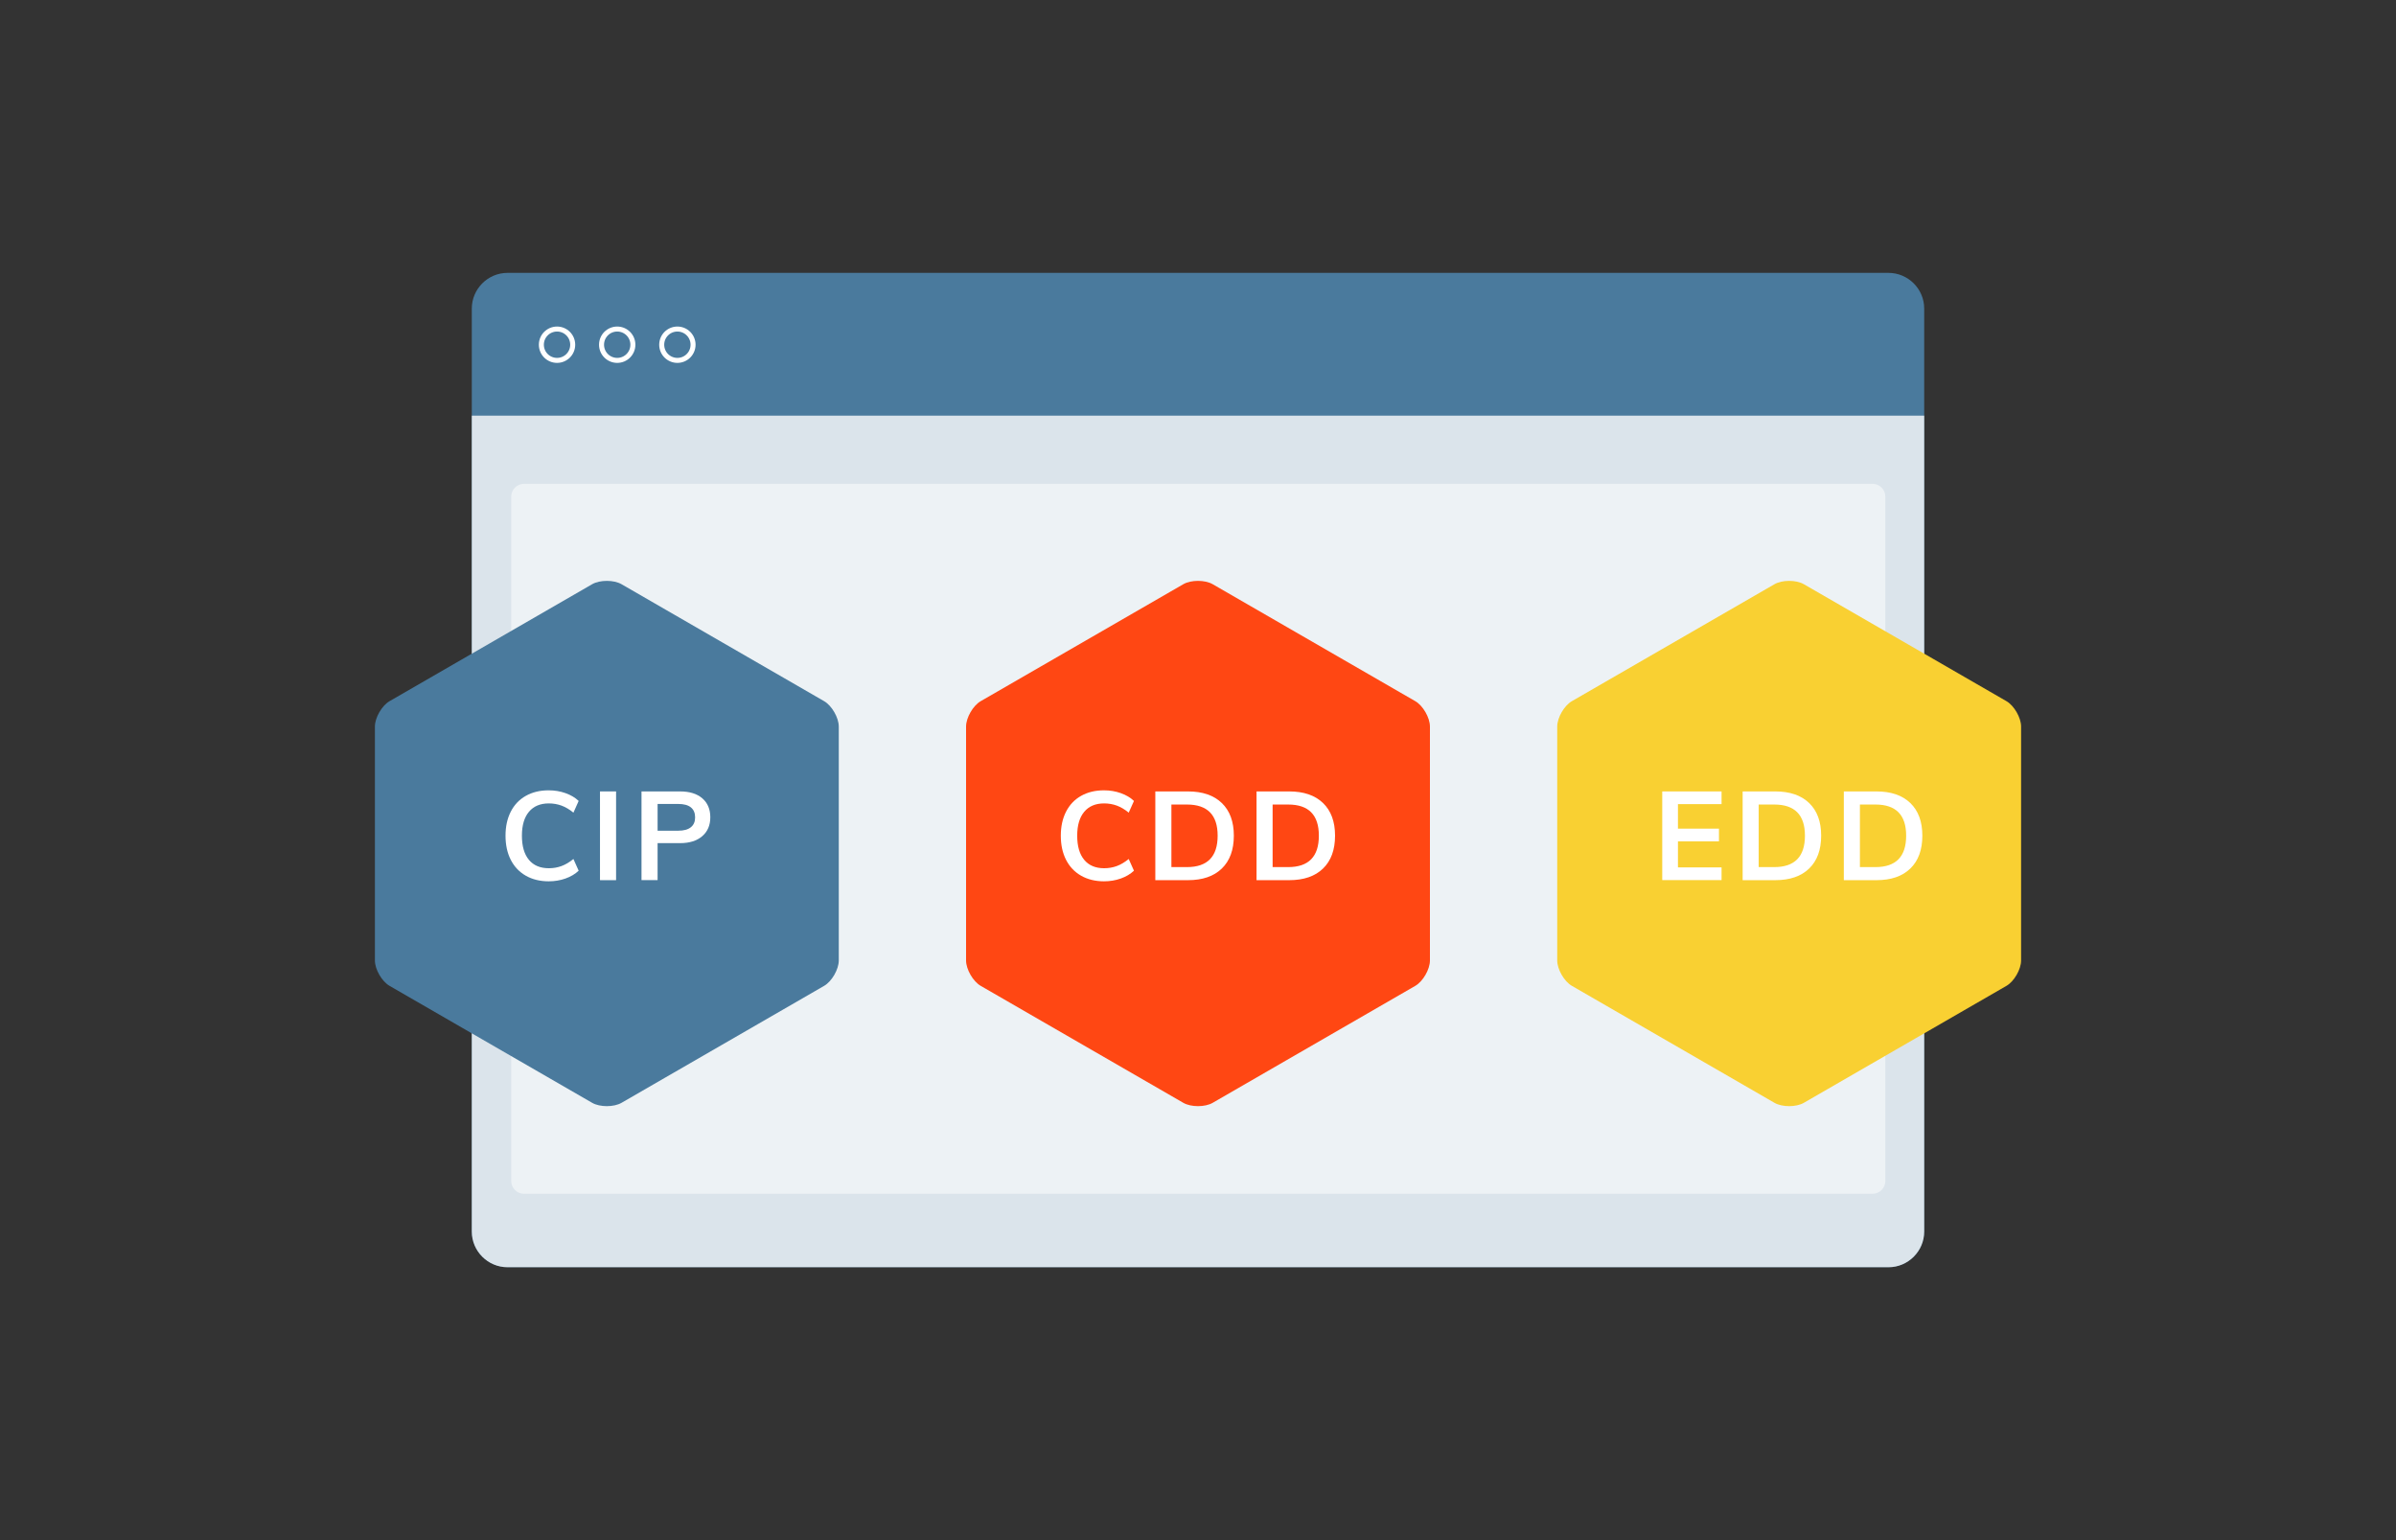 <?xml version="1.0" encoding="utf-8"?>
<!-- Generator: Adobe Illustrator 24.3.0, SVG Export Plug-In . SVG Version: 6.00 Build 0)  -->
<svg version="1.1" id="Layer_1" xmlns="http://www.w3.org/2000/svg" xmlns:xlink="http://www.w3.org/1999/xlink" x="0px" y="0px"
	 viewBox="0 0 700 450" style="enable-background:new 0 0 700 450;" xml:space="preserve">
<rect x="0" y="0" width="700" height="450" fill="#333333" stroke="none"/>
<style type="text/css">
	.st0{fill:none;stroke:#4A7A9D;stroke-width:1.028;stroke-linejoin:round;stroke-miterlimit:10;}
	.st1{fill:#4A7A9D;}
	.st2{opacity:0.8;fill:#FFFFFF;enable-background:new    ;}
	.st3{fill:none;stroke:#FFFFFF;stroke-width:1.461;stroke-miterlimit:10;}
	.st4{opacity:0.5;fill:#FFFFFF;}
	.st5{fill:none;}
	.st6{fill:#FF4713;}
	.st7{fill:#F9D032;}
	.st8{fill:#FFFFFF;}
</style>
<g>
	<g>
		<polygon class="st0" points="436.78,195.78 439.65,191.03 446.39,191.03 449.12,191.03 446.24,195.78 		"/>
		<polyline class="st0" points="436.78,195.78 436.78,187.44 440.79,187.44 442.23,189.02 446.68,189.02 446.68,191.03 		"/>
	</g>
	<g>
		<g>
			<path class="st1" d="M562.16,359.83c0,5.72-4.69,10.42-10.42,10.42H148.26c-5.72,0-10.42-4.69-10.42-10.42V90.15
				c0-5.72,4.69-10.42,10.42-10.42h403.48c5.72,0,10.42,4.69,10.42,10.42L562.16,359.83L562.16,359.83z"/>
			<path class="st2" d="M562.16,121.45v238.39c0,5.72-4.69,10.42-10.42,10.42H148.26c-5.72,0-10.42-4.69-10.42-10.42V121.45H562.16z
				"/>
			<g>
				<circle class="st3" cx="162.74" cy="100.72" r="4.58"/>
				<circle class="st3" cx="180.32" cy="100.72" r="4.58"/>
				<circle class="st3" cx="197.9" cy="100.72" r="4.58"/>
			</g>
		</g>
		<g>
			<path class="st4" d="M550.82,345.06c0,2.06-1.69,3.75-3.75,3.75H153.1c-2.06,0-3.75-1.69-3.75-3.75V145.11
				c0-2.06,1.69-3.75,3.75-3.75h393.96c2.06,0,3.75,1.69,3.75,3.75V345.06z"/>
			<path class="st5" d="M550.82,161.58v-16.48c0-2.06-1.69-3.75-3.75-3.75H153.1c-2.06,0-3.75,1.69-3.75,3.75v16.48"/>
		</g>
	</g>
	<g>
		<g id="Hexagon_-_Ocean_1_">
			<path class="st1" d="M240.77,288.05c2.24-1.29,4.28-4.82,4.28-7.41v-68.36c0-2.59-2.04-6.12-4.28-7.41l-59.2-34.18
				c-2.24-1.29-6.32-1.29-8.56,0l-59.2,34.18c-2.24,1.29-4.28,4.82-4.28,7.41v68.36c0,2.59,2.04,6.12,4.28,7.41l59.2,34.18
				c2.24,1.29,6.32,1.29,8.56,0L240.77,288.05z"/>
		</g>
		<g id="Hexagon_-_Ocean_2_">
			<path class="st6" d="M413.48,288.05c2.24-1.29,4.28-4.82,4.28-7.41v-68.36c0-2.59-2.04-6.12-4.28-7.41l-59.2-34.18
				c-2.24-1.29-6.32-1.29-8.56,0l-59.2,34.18c-2.24,1.29-4.28,4.82-4.28,7.41v68.36c0,2.59,2.04,6.12,4.28,7.41l59.2,34.18
				c2.24,1.29,6.32,1.29,8.56,0L413.48,288.05z"/>
		</g>
		<g id="Hexagon_-_Ocean_3_">
			<path class="st7" d="M586.19,288.05c2.24-1.29,4.28-4.82,4.28-7.41v-68.36c0-2.59-2.04-6.12-4.28-7.41l-59.2-34.18
				c-2.24-1.29-6.32-1.29-8.56,0l-59.2,34.18c-2.24,1.29-4.28,4.82-4.28,7.41v68.36c0,2.59,2.04,6.12,4.28,7.41l59.2,34.18
				c2.24,1.29,6.32,1.29,8.56,0L586.19,288.05z"/>
		</g>
	</g>
	<g>
		<path class="st8" d="M153.61,255.86c-1.91-1.09-3.37-2.64-4.39-4.64c-1.02-2-1.53-4.35-1.53-7.05c0-2.67,0.51-5.01,1.53-7.01
			c1.02-2,2.48-3.54,4.39-4.62c1.91-1.08,4.13-1.62,6.68-1.62c1.75,0,3.39,0.27,4.93,0.82c1.54,0.55,2.82,1.3,3.84,2.28l-1.53,3.42
			c-1.16-0.95-2.32-1.63-3.48-2.06c-1.15-0.42-2.39-0.64-3.7-0.64c-2.5,0-4.44,0.81-5.81,2.44c-1.37,1.63-2.06,3.96-2.06,6.99
			c0,3.06,0.68,5.41,2.04,7.05c1.36,1.64,3.3,2.46,5.83,2.46c1.31,0,2.54-0.21,3.7-0.64c1.15-0.42,2.31-1.11,3.48-2.06l1.53,3.42
			c-1.02,0.97-2.3,1.73-3.84,2.28c-1.54,0.55-3.19,0.82-4.93,0.82C157.74,257.5,155.51,256.95,153.61,255.86z"/>
		<path class="st8" d="M175.29,231.24h4.7v25.93h-4.7V231.24z"/>
		<path class="st8" d="M187.42,231.24h11.25c2.79,0,4.96,0.67,6.52,2.02c1.55,1.35,2.33,3.19,2.33,5.52c0,2.33-0.78,4.18-2.35,5.53
			c-1.57,1.36-3.73,2.04-6.5,2.04h-6.55v10.81h-4.7V231.24z M198.12,242.72c1.63,0,2.86-0.33,3.7-1c0.84-0.67,1.26-1.63,1.26-2.89
			c0-1.29-0.41-2.26-1.24-2.93c-0.83-0.67-2.06-1-3.71-1h-6.01v7.83H198.12z"/>
	</g>
	<g>
		<path class="st8" d="M315.84,255.86c-1.91-1.09-3.37-2.64-4.39-4.64c-1.02-2-1.53-4.35-1.53-7.05c0-2.67,0.51-5.01,1.53-7.01
			c1.02-2,2.48-3.54,4.39-4.62c1.91-1.08,4.13-1.62,6.68-1.62c1.75,0,3.39,0.27,4.93,0.82c1.54,0.55,2.82,1.3,3.84,2.28l-1.53,3.42
			c-1.16-0.95-2.32-1.63-3.48-2.06c-1.15-0.42-2.39-0.64-3.7-0.64c-2.5,0-4.44,0.81-5.81,2.44c-1.37,1.63-2.06,3.96-2.06,6.99
			c0,3.06,0.68,5.41,2.04,7.05c1.36,1.64,3.3,2.46,5.83,2.46c1.31,0,2.54-0.21,3.7-0.64c1.15-0.42,2.31-1.11,3.48-2.06l1.53,3.42
			c-1.02,0.97-2.3,1.73-3.84,2.28c-1.54,0.55-3.19,0.82-4.93,0.82C319.98,257.5,317.75,256.95,315.84,255.86z"/>
		<path class="st8" d="M337.53,231.24h9.54c4.25,0,7.54,1.13,9.89,3.39c2.34,2.26,3.51,5.44,3.51,9.54c0,4.13-1.17,7.33-3.51,9.6
			c-2.34,2.27-5.64,3.4-9.89,3.4h-9.54V231.24z M346.78,253.35c5.97,0,8.96-3.06,8.96-9.18c0-6.07-2.99-9.1-8.96-9.1h-4.55v18.28
			H346.78z"/>
		<path class="st8" d="M367.1,231.24h9.54c4.25,0,7.54,1.13,9.89,3.39c2.34,2.26,3.51,5.44,3.51,9.54c0,4.13-1.17,7.33-3.51,9.6
			c-2.34,2.27-5.64,3.4-9.89,3.4h-9.54V231.24z M376.35,253.35c5.97,0,8.96-3.06,8.96-9.18c0-6.07-2.99-9.1-8.96-9.1h-4.55v18.28
			H376.35z"/>
	</g>
	<g>
		<path class="st8" d="M485.63,231.24h17.33v3.71h-12.74v7.17h11.98v3.71h-11.98v7.61h12.74v3.71h-17.33V231.24z"/>
		<path class="st8" d="M509.12,231.24h9.54c4.25,0,7.54,1.13,9.89,3.39c2.34,2.26,3.51,5.44,3.51,9.54c0,4.13-1.17,7.33-3.51,9.6
			c-2.34,2.27-5.64,3.4-9.89,3.4h-9.54V231.24z M518.36,253.35c5.97,0,8.96-3.06,8.96-9.18c0-6.07-2.99-9.1-8.96-9.1h-4.55v18.28
			H518.36z"/>
		<path class="st8" d="M538.68,231.24h9.54c4.25,0,7.54,1.13,9.89,3.39c2.34,2.26,3.51,5.44,3.51,9.54c0,4.13-1.17,7.33-3.51,9.6
			c-2.34,2.27-5.64,3.4-9.89,3.4h-9.54V231.24z M547.93,253.35c5.97,0,8.96-3.06,8.96-9.18c0-6.07-2.99-9.1-8.96-9.1h-4.55v18.28
			H547.93z"/>
	</g>
</g>
</svg>
